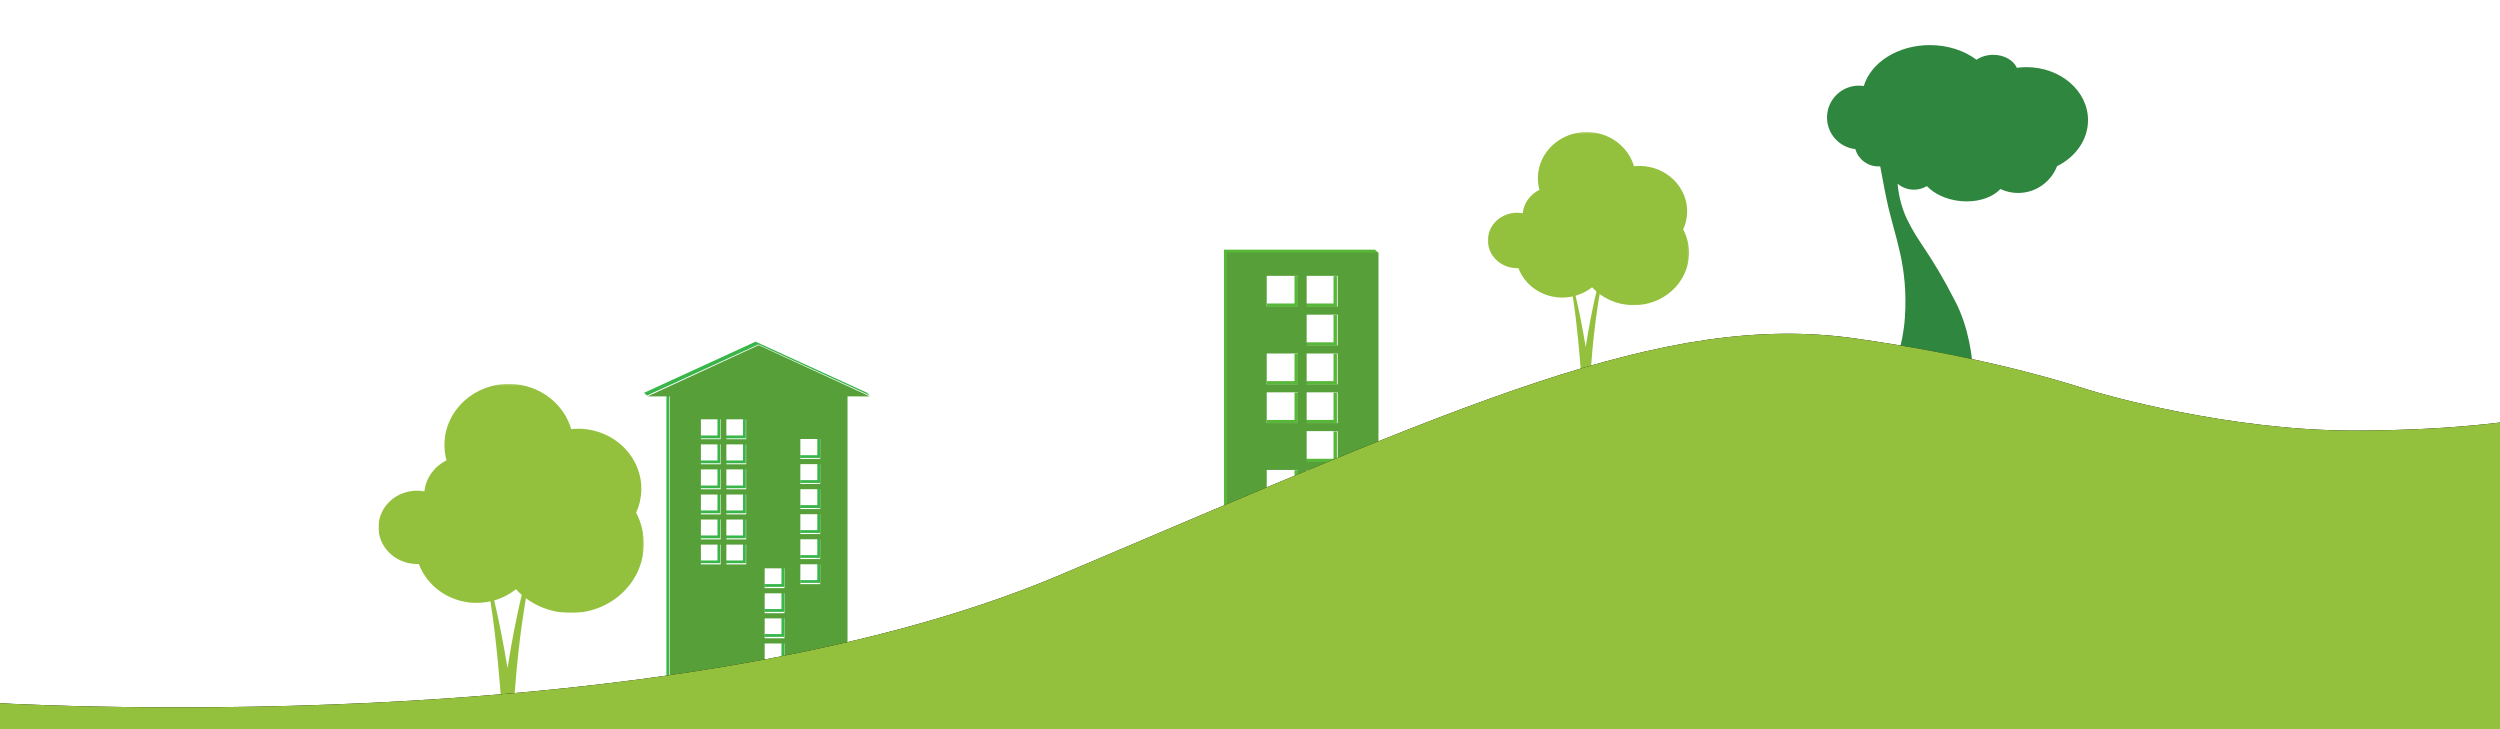 <?xml version="1.0" encoding="UTF-8"?>
<svg width="1440px" height="420px" viewBox="0 0 1440 420" version="1.1" xmlns="http://www.w3.org/2000/svg" xmlns:xlink="http://www.w3.org/1999/xlink" preserveAspectRatio="none">
    <title>Fun_for_good_page_second_section_1440x420px</title>
    <defs>
        <filter x="-61.6%" y="-45.3%" width="223.3%" height="190.5%" filterUnits="objectBoundingBox" id="filter-1">
            <feOffset dx="12" dy="0" in="SourceAlpha" result="shadowOffsetOuter1"></feOffset>
            <feGaussianBlur stdDeviation="12.5" in="shadowOffsetOuter1" result="shadowBlurOuter1"></feGaussianBlur>
            <feColorMatrix values="0 0 0 0 0   0 0 0 0 0   0 0 0 0 0  0 0 0 0.5 0" type="matrix" in="shadowBlurOuter1" result="shadowMatrixOuter1"></feColorMatrix>
            <feMerge>
                <feMergeNode in="shadowMatrixOuter1"></feMergeNode>
                <feMergeNode in="SourceGraphic"></feMergeNode>
            </feMerge>
        </filter>
        <polygon id="path-2" points="0.049 0.343 29.407 0.343 29.407 98.139 0.049 98.139"></polygon>
        <polygon id="path-4" points="0 0.245 115.88 0.245 115.88 100.001 0 100.001"></polygon>
        <filter x="-47.0%" y="-32.5%" width="194.1%" height="165.0%" filterUnits="objectBoundingBox" id="filter-6">
            <feOffset dx="12" dy="0" in="SourceAlpha" result="shadowOffsetOuter1"></feOffset>
            <feGaussianBlur stdDeviation="12.5" in="shadowOffsetOuter1" result="shadowBlurOuter1"></feGaussianBlur>
            <feColorMatrix values="0 0 0 0 0   0 0 0 0 0   0 0 0 0 0  0 0 0 0.5 0" type="matrix" in="shadowBlurOuter1" result="shadowMatrixOuter1"></feColorMatrix>
            <feMerge>
                <feMergeNode in="shadowMatrixOuter1"></feMergeNode>
                <feMergeNode in="SourceGraphic"></feMergeNode>
            </feMerge>
        </filter>
        <filter x="-80.3%" y="-34.2%" width="260.7%" height="168.4%" filterUnits="objectBoundingBox" id="filter-7">
            <feOffset dx="12" dy="0" in="SourceAlpha" result="shadowOffsetOuter1"></feOffset>
            <feGaussianBlur stdDeviation="12.5" in="shadowOffsetOuter1" result="shadowBlurOuter1"></feGaussianBlur>
            <feColorMatrix values="0 0 0 0 0   0 0 0 0 0   0 0 0 0 0  0 0 0 0.5 0" type="matrix" in="shadowBlurOuter1" result="shadowMatrixOuter1"></feColorMatrix>
            <feMerge>
                <feMergeNode in="shadowMatrixOuter1"></feMergeNode>
                <feMergeNode in="SourceGraphic"></feMergeNode>
            </feMerge>
        </filter>
        <filter x="-46.7%" y="-34.2%" width="193.5%" height="168.4%" filterUnits="objectBoundingBox" id="filter-8">
            <feOffset dx="12" dy="0" in="SourceAlpha" result="shadowOffsetOuter1"></feOffset>
            <feGaussianBlur stdDeviation="12.5" in="shadowOffsetOuter1" result="shadowBlurOuter1"></feGaussianBlur>
            <feColorMatrix values="0 0 0 0 0   0 0 0 0 0   0 0 0 0 0  0 0 0 0.5 0" type="matrix" in="shadowBlurOuter1" result="shadowMatrixOuter1"></feColorMatrix>
            <feMerge>
                <feMergeNode in="shadowMatrixOuter1"></feMergeNode>
                <feMergeNode in="SourceGraphic"></feMergeNode>
            </feMerge>
        </filter>
        <polygon id="path-9" points="0.064 0.454 38.787 0.454 38.787 129.817 0.064 129.817"></polygon>
        <polygon id="path-11" points="0 0.324 152.841 0.324 152.841 132.28 0 132.28"></polygon>
        <filter x="-55.0%" y="-27.7%" width="210.0%" height="155.4%" filterUnits="objectBoundingBox" id="filter-13">
            <feOffset dx="12" dy="0" in="SourceAlpha" result="shadowOffsetOuter1"></feOffset>
            <feGaussianBlur stdDeviation="12.5" in="shadowOffsetOuter1" result="shadowBlurOuter1"></feGaussianBlur>
            <feColorMatrix values="0 0 0 0 0   0 0 0 0 0   0 0 0 0 0  0 0 0 0.5 0" type="matrix" in="shadowBlurOuter1" result="shadowMatrixOuter1"></feColorMatrix>
            <feMerge>
                <feMergeNode in="shadowMatrixOuter1"></feMergeNode>
                <feMergeNode in="SourceGraphic"></feMergeNode>
            </feMerge>
        </filter>
        <path d="M-9,404.561 C-9,404.561 378,429.8 610.824,331.089 C843.649,232.378 958.332,179.106 1069.11,195.011 C1132.01,204.042 1176.319,215.922 1202.869,224.504 C1211.791,227.388 1284.001,248 1355.344,248 C1475.498,248 1518.328,224.504 1518.328,224.504 L1519.328,433.5 L-9,464.245 L-9,404.561 Z" id="path-14"></path>
        <filter x="-2.5%" y="-13.8%" width="104.9%" height="127.6%" filterUnits="objectBoundingBox" id="filter-15">
            <feOffset dx="0" dy="0" in="SourceAlpha" result="shadowOffsetOuter1"></feOffset>
            <feGaussianBlur stdDeviation="12.5" in="shadowOffsetOuter1" result="shadowBlurOuter1"></feGaussianBlur>
            <feColorMatrix values="0 0 0 0 0   0 0 0 0 0   0 0 0 0 0  0 0 0 0.5 0" type="matrix" in="shadowBlurOuter1"></feColorMatrix>
        </filter>
    </defs>
    <g id="Fun_for_good_page_second_section_1440x420px" stroke="none" stroke-width="1" fill="none" fill-rule="evenodd">
        <g id="FUN-FOR-GOOD/ILLUSTRATION/Tree" transform="translate(845, 75.8)" filter="url(#filter-1)">
            <g id="Group-7">
                <g id="Group-3" transform="translate(43, 59)">
                    <mask id="mask-3" fill="white">
                        <use xlink:href="#path-2"></use>
                    </mask>
                    <g id="Clip-2"></g>
                    <path d="M0.538,15.396 C0.615,15.503 0.711,15.611 0.801,15.742 C0.883,15.882 0.973,16.03 1.069,16.189 C1.257,16.515 1.506,16.872 1.705,17.31 C2.602,19.025 3.609,21.599 4.6,24.742 C5.598,27.884 6.593,31.594 7.549,35.593 C8.034,37.593 8.498,39.664 8.956,41.772 C9.416,43.884 9.857,46.029 10.288,48.175 C11.45,54 12.5,59.844 13.376,65.018 C13.761,62.571 14.183,60.076 14.593,57.532 C15.095,54.503 15.712,51.445 16.268,48.383 C16.864,45.319 17.526,42.271 18.147,39.269 C18.848,36.28 19.477,33.326 20.197,30.492 C20.903,27.66 21.585,24.919 22.306,22.338 C22.99,19.751 23.724,17.321 24.376,15.082 C25.066,12.848 25.683,10.8 26.294,9 C26.883,7.195 27.431,5.635 27.889,4.348 C28.355,3.072 28.723,2.064 28.993,1.385 C29.263,0.702 29.407,0.343 29.407,0.343 C29.407,0.343 29.286,0.713 29.058,1.407 C28.83,2.101 28.52,3.123 28.134,4.425 C27.755,5.73 27.304,7.317 26.825,9.15 C26.327,10.974 25.836,13.052 25.282,15.312 C24.769,17.583 24.184,20.037 23.663,22.65 C23.099,25.252 22.584,28.019 22.053,30.872 C21.51,33.721 21.062,36.697 20.546,39.703 C20.109,42.72 19.634,45.779 19.228,48.845 C18.858,51.918 18.432,54.982 18.116,58.011 C17.813,61.043 17.478,64.021 17.221,66.911 C16.987,69.792 16.761,72.587 16.546,75.239 C16.362,77.778 16.243,80.185 16.109,82.417 C16.136,82.619 16.153,82.733 16.153,82.733 L16.088,82.737 C15.952,85.04 15.82,87.148 15.772,89.024 C15.703,90.902 15.645,92.541 15.599,93.897 C15.5,96.596 15.446,98.14 15.446,98.14 L9.46,97.814 C9.46,97.814 9.61,96.258 9.872,93.536 C10.003,92.18 10.162,90.53 10.346,88.635 C10.486,87 10.704,85.178 10.938,83.218 L10.852,83.227 C10.852,83.227 10.777,82.148 10.649,80.253 C10.503,78.356 10.294,75.645 10.043,72.392 C9.508,65.884 8.709,57.212 7.655,48.568 C7.392,46.411 7.116,44.247 6.821,42.122 C6.528,40.004 6.223,37.911 5.895,35.902 C5.249,31.871 4.544,28.126 3.798,24.944 C3.053,21.767 2.252,19.158 1.498,17.405 C1.332,16.952 1.115,16.586 0.954,16.249 C0.87,16.081 0.793,15.931 0.722,15.789 C0.642,15.652 0.557,15.536 0.488,15.43 C0.201,15.001 0.049,14.773 0.049,14.773 C0.049,14.773 0.218,14.992 0.538,15.396" id="Fill-1" fill="#94C13D" mask="url(#mask-3)"></path>
                </g>
                <g id="Group-6">
                    <mask id="mask-5" fill="white">
                        <use xlink:href="#path-4"></use>
                    </mask>
                    <g id="Clip-5"></g>
                    <path d="M17.3,46.753 C18.243,46.781 19.167,46.886 20.066,47.053 C20.687,41.145 24.439,36.154 29.696,33.54 C29.058,31.189 28.742,28.716 28.814,26.168 C29.228,11.421 42.175,-0.178 57.737,0.255 C70.445,0.608 80.961,8.882 84.164,19.933 C85.422,19.802 86.7,19.744 88,19.781 C103.201,20.205 115.194,32.221 114.79,46.625 C114.692,50.079 113.885,53.352 112.513,56.333 C114.788,60.637 116.013,65.521 115.868,70.664 C115.401,87.351 100.742,100.478 83.131,99.988 C73.894,99.731 65.683,95.776 60.027,89.665 C55.197,93.519 48.909,95.778 42.09,95.59 C30.718,95.273 21.205,88.258 17.626,78.662 C17.221,78.679 16.815,78.685 16.403,78.672 C7.099,78.415 -0.243,71.06 0.005,62.245 C0.252,53.432 7.996,46.496 17.3,46.753" id="Fill-4" fill="#94C13D" mask="url(#mask-5)"></path>
                </g>
            </g>
        </g>
        <g id="FUN-FOR-GOOD/ILLUSTRATION/Tree03" transform="translate(1039, 24)" fill="#2F863F" filter="url(#filter-6)">
            <path d="M60.605,1.972 C71.039,1.972 80.491,5.19 87.488,10.408 C90.042,8.656 93.404,7.578 97.096,7.578 C103.417,7.578 108.769,10.704 110.7,15.05 C112.498,14.803 114.344,14.676 116.225,14.676 C135.834,14.676 151.722,28.36 151.7,45.238 C151.686,56.562 144.509,66.442 133.863,71.723 C130.386,80.744 121.647,87.152 111.403,87.152 C107.765,87.152 104.329,86.334 101.244,84.89 C97.117,89.265 89.979,91.998 81.857,91.998 C80.538,91.998 79.196,91.926 77.835,91.778 C69.882,90.911 63.079,87.624 58.891,83.194 C56.706,84.503 54.161,85.265 51.427,85.265 C47.841,85.265 44.567,83.968 42.025,81.828 C42.607,89.223 44.748,96.721 47.509,102.404 C54.593,117.023 60.461,120.756 75.418,149.937 C90.377,179.119 85.082,217.331 84.804,219.343 L25.22,219.343 C26.17,217.844 44.198,189.372 46.207,159.008 C48.218,128.644 40.367,112.764 35.834,91.574 C34.152,83.722 33.095,77.236 31.997,71.8 C31.644,71.828 31.284,71.857 30.925,71.857 C24.626,71.857 19.332,67.64 17.676,61.886 C8.489,60.878 1.354,53.104 1.365,43.661 C1.377,33.535 9.603,25.323 19.737,25.323 C20.695,25.323 21.623,25.422 22.548,25.563 C26.593,12.042 42.094,1.972 60.605,1.972" id="Fill-6"></path>
        </g>
        <g id="FUN-FOR-GOOD/ILLUSTRATION/House02" transform="translate(693, 143.8)" filter="url(#filter-7)">
            <g id="Group-15">
                <polygon id="Fill-1" fill="#57B739" points="63.107 127.026 63.107 142.792 47.269 142.792 47.269 144.76 65.062 144.76 65.062 127.026"></polygon>
                <polygon id="Fill-2" fill="#57B739" points="40.641 15.216 40.641 31.003 24.802 31.003 24.802 32.949 42.596 32.949 42.596 15.216"></polygon>
                <polygon id="Fill-3" fill="#57B739" points="40.641 59.94 40.641 75.728 24.802 75.728 24.802 77.673 42.596 77.673 42.596 59.94"></polygon>
                <polygon id="Fill-4" fill="#57B739" points="40.641 82.313 40.641 98.079 24.802 98.079 24.802 100.024 42.596 100.024 42.596 82.313"></polygon>
                <polygon id="Fill-5" fill="#57B739" points="0 0 0 207.056 1.958 209 1.958 1.921 89 1.921 89 1.921 87.02 0"></polygon>
                <polygon id="Fill-6" fill="#57B739" points="40.641 127.026 40.641 142.792 24.802 142.792 24.802 144.76 42.596 144.76 42.596 127.026"></polygon>
                <polygon id="Fill-7" fill="#57B739" points="63.107 37.589 63.107 53.377 47.269 53.377 47.269 55.3 65.062 55.3 65.062 37.589"></polygon>
                <polygon id="Fill-8" fill="#57B739" points="63.107 104.664 63.107 120.452 47.269 120.452 47.269 122.397 65.062 122.397 65.062 104.664"></polygon>
                <polygon id="Fill-9" fill="#57B739" points="63.982 159.721 63.982 175.486 48.121 175.486 48.121 177.432 65.937 177.432 65.937 159.721"></polygon>
                <polygon id="Fill-10" fill="#57B739" points="63.107 15.216 63.107 31.003 47.269 31.003 47.269 32.949 65.062 32.949 65.062 15.216"></polygon>
                <polygon id="Fill-11" fill="#57B739" points="63.982 182.072 63.982 197.859 48.121 197.859 48.121 199.805 65.937 199.805 65.937 182.072"></polygon>
                <polygon id="Fill-12" fill="#57B739" points="63.107 82.313 63.107 98.079 47.269 98.079 47.269 100.024 65.062 100.024 65.062 82.313"></polygon>
                <polygon id="Fill-13" fill="#57B739" points="63.107 59.94 63.107 75.728 47.269 75.728 47.269 77.673 65.062 77.673 65.062 59.94"></polygon>
                <path d="M1.728,209 L89,209 L89,1.72 L1.728,1.72 L1.728,209 Z M47.632,32.827 L65.506,32.827 L65.506,15.093 L47.632,15.093 L47.632,32.827 Z M24.635,32.827 L42.509,32.827 L42.509,15.093 L24.635,15.093 L24.635,32.827 Z M47.632,55.167 L65.506,55.167 L65.506,37.456 L47.632,37.456 L47.632,55.167 Z M47.632,77.552 L65.506,77.552 L65.506,59.818 L47.632,59.818 L47.632,77.552 Z M24.635,77.552 L42.509,77.552 L42.509,59.818 L24.635,59.818 L24.635,77.552 Z M47.632,99.892 L65.506,99.892 L65.506,82.181 L47.632,82.181 L47.632,99.892 Z M24.635,99.892 L42.509,99.892 L42.509,82.181 L24.635,82.181 L24.635,99.892 Z M47.632,122.255 L65.506,122.255 L65.506,104.521 L47.632,104.521 L47.632,122.255 Z M47.632,144.618 L65.506,144.618 L65.506,126.884 L47.632,126.884 L47.632,144.618 Z M24.635,144.618 L42.509,144.618 L42.509,126.884 L24.635,126.884 L24.635,144.618 Z M48.219,176.999 L66.116,176.999 L66.116,159.288 L48.219,159.288 L48.219,176.999 Z M48.219,199.362 L66.116,199.362 L66.116,181.628 L48.219,181.628 L48.219,199.362 Z" id="Fill-14" fill="#579F39"></path>
            </g>
        </g>
        <g id="FUN-FOR-GOOD/ILLUSTRATION/Tree-Copy-2" transform="translate(206, 220.8)" filter="url(#filter-8)">
            <g id="Group-7">
                <g id="Group-3" transform="translate(56.716, 78.044)">
                    <mask id="mask-10" fill="white">
                        <use xlink:href="#path-9"></use>
                    </mask>
                    <g id="Clip-2"></g>
                    <path d="M0.709,20.366 C0.811,20.508 0.938,20.65 1.057,20.823 C1.164,21.008 1.283,21.204 1.41,21.414 C1.658,21.846 1.986,22.318 2.248,22.898 C3.431,25.166 4.761,28.571 6.068,32.729 C7.383,36.884 8.696,41.792 9.956,47.082 C10.596,49.728 11.208,52.467 11.812,55.256 C12.419,58.049 13.001,60.886 13.569,63.725 C15.102,71.43 16.487,79.161 17.642,86.004 C18.15,82.767 18.707,79.468 19.247,76.103 C19.909,72.095 20.723,68.051 21.457,64.001 C22.243,59.948 23.117,55.915 23.936,51.944 C24.86,47.991 25.69,44.083 26.638,40.334 C27.571,36.589 28.47,32.962 29.421,29.549 C30.323,26.127 31.291,22.912 32.151,19.951 C33.062,16.995 33.875,14.286 34.68,11.905 C35.458,9.517 36.181,7.454 36.785,5.751 C37.4,4.063 37.885,2.73 38.241,1.832 C38.596,0.928 38.787,0.454 38.787,0.454 C38.787,0.454 38.627,0.943 38.326,1.861 C38.026,2.779 37.617,4.131 37.107,5.854 C36.608,7.579 36.012,9.679 35.381,12.104 C34.724,14.517 34.076,17.265 33.346,20.255 C32.67,23.259 31.898,26.505 31.211,29.961 C30.466,33.402 29.788,37.063 29.087,40.837 C28.37,44.606 27.78,48.542 27.099,52.519 C26.523,56.509 25.897,60.556 25.362,64.612 C24.873,68.676 24.311,72.729 23.894,76.736 C23.495,80.747 23.053,84.686 22.714,88.508 C22.405,92.32 22.107,96.017 21.823,99.524 C21.581,102.884 21.423,106.067 21.247,109.02 C21.283,109.287 21.305,109.438 21.305,109.438 L21.219,109.443 C21.04,112.49 20.866,115.278 20.803,117.76 C20.712,120.244 20.635,122.412 20.574,124.205 C20.444,127.775 20.373,129.819 20.373,129.819 L12.477,129.387 C12.477,129.387 12.676,127.329 13.02,123.728 C13.194,121.935 13.404,119.752 13.646,117.245 C13.831,115.082 14.118,112.672 14.427,110.08 L14.314,110.091 C14.314,110.091 14.214,108.665 14.046,106.158 C13.853,103.648 13.577,100.062 13.246,95.759 C12.54,87.15 11.487,75.679 10.097,64.245 C9.75,61.392 9.385,58.53 8.997,55.719 C8.611,52.917 8.208,50.148 7.775,47.491 C6.923,42.159 5.993,37.205 5.009,32.996 C4.027,28.793 2.971,25.342 1.975,23.023 C1.757,22.423 1.47,21.94 1.258,21.494 C1.148,21.272 1.046,21.073 0.952,20.886 C0.847,20.704 0.734,20.55 0.643,20.411 C0.265,19.843 0.064,19.541 0.064,19.541 C0.064,19.541 0.287,19.831 0.709,20.366" id="Fill-1" fill="#94C13D" mask="url(#mask-10)"></path>
                </g>
                <g id="Group-6">
                    <mask id="mask-12" fill="white">
                        <use xlink:href="#path-11"></use>
                    </mask>
                    <g id="Clip-5"></g>
                    <path d="M22.818,61.845 C24.062,61.881 25.281,62.02 26.466,62.241 C27.285,54.427 32.234,47.824 39.168,44.366 C38.326,41.256 37.909,37.985 38.005,34.614 C38.551,15.108 55.628,-0.235 76.153,0.337 C92.914,0.805 106.784,11.749 111.01,26.367 C112.668,26.194 114.354,26.117 116.069,26.165 C136.118,26.726 151.936,42.621 151.404,61.675 C151.275,66.243 150.211,70.574 148.401,74.516 C151.402,80.21 153.017,86.67 152.826,93.473 C152.209,115.546 132.875,132.911 109.647,132.262 C97.464,131.923 86.634,126.691 79.174,118.608 C72.803,123.706 64.51,126.694 55.515,126.445 C40.516,126.026 27.969,116.747 23.248,104.052 C22.713,104.075 22.178,104.083 21.635,104.066 C9.364,103.727 -0.32,93.997 0.006,82.337 C0.333,70.679 10.546,61.505 22.818,61.845" id="Fill-4" fill="#94C13D" mask="url(#mask-12)"></path>
                </g>
            </g>
        </g>
        <g id="FUN-FOR-GOOD/ILLUSTRATION/House03" transform="translate(359, 196.8)" filter="url(#filter-13)">
            <g id="Group-3">
                <path d="M64.219,0 L0,29.442 L1.611,31.047 L65.829,1.605 L129.928,30.975 L128.437,29.442 L64.219,0 Z M12.863,31.047 L12.863,255.371 L14.498,257 L14.498,31.047 L12.863,31.047 Z M56.982,44.247 L56.982,54.045 L47.148,54.045 L47.148,55.674 L58.593,55.674 L58.593,44.247 L56.982,44.247 Z M42.267,44.247 L42.267,54.045 L32.434,54.045 L32.434,55.674 L43.878,55.674 L43.878,44.247 L42.267,44.247 Z M99.778,55.554 L99.778,65.376 L89.92,65.376 L89.92,66.981 L101.389,66.981 L101.389,55.554 L99.778,55.554 Z M56.982,58.644 L56.982,68.442 L47.148,68.442 L47.148,70.047 L58.593,70.047 L58.593,58.644 L56.982,58.644 Z M42.267,58.644 L42.267,68.442 L32.434,68.442 L32.434,70.047 L43.878,70.047 L43.878,58.644 L42.267,58.644 Z M99.778,69.975 L99.778,79.75 L89.92,79.75 L89.92,81.379 L101.389,81.379 L101.389,69.975 L99.778,69.975 Z M56.982,73.018 L56.982,82.864 L47.148,82.864 L47.148,84.421 L58.593,84.421 L58.593,73.018 L56.982,73.018 Z M42.267,73.018 L42.267,82.864 L32.434,82.864 L32.434,84.421 L43.878,84.421 L43.878,73.018 L42.267,73.018 Z M99.778,84.373 L99.778,94.171 L89.92,94.171 L89.92,95.8 L101.389,95.8 L101.389,84.373 L99.778,84.373 Z M56.982,87.415 L56.982,97.237 L47.148,97.237 L47.148,98.842 L58.593,98.842 L58.593,87.415 L56.982,87.415 Z M42.267,87.415 L42.267,97.237 L32.434,97.237 L32.434,98.842 L43.878,98.842 L43.878,87.415 L42.267,87.415 Z M99.778,98.747 L99.778,108.545 L89.92,108.545 L89.92,110.174 L101.389,110.174 L101.389,98.747 L99.778,98.747 Z M56.982,101.837 L56.982,111.611 L47.148,111.611 L47.148,113.24 L58.593,113.24 L58.593,101.837 L56.982,101.837 Z M42.267,101.837 L42.267,111.611 L32.434,111.611 L32.434,113.24 L43.878,113.24 L43.878,101.837 L42.267,101.837 Z M99.778,113.144 L99.778,122.942 L89.92,122.942 L89.92,124.547 L101.389,124.547 L101.389,113.144 L99.778,113.144 Z M56.982,116.211 L56.982,126.009 L47.148,126.009 L47.148,127.614 L58.593,127.614 L58.593,116.211 L56.982,116.211 Z M42.267,116.211 L42.267,126.009 L32.434,126.009 L32.434,127.614 L43.878,127.614 L43.878,116.211 L42.267,116.211 Z M99.778,127.542 L99.778,137.364 L89.92,137.364 L89.92,138.945 L101.389,138.945 L101.389,127.542 L99.778,127.542 Z M79.125,129.865 L79.125,139.64 L69.316,139.64 L69.316,141.245 L80.76,141.245 L80.76,129.865 L79.125,129.865 Z M79.125,144.239 L79.125,154.037 L69.316,154.037 L69.316,155.642 L80.76,155.642 L80.76,144.239 L79.125,144.239 Z M79.125,158.613 L79.125,168.435 L69.316,168.435 L69.316,170.04 L80.76,170.04 L80.76,158.613 L79.125,158.613 Z M79.125,173.034 L79.125,182.808 L69.316,182.808 L69.316,184.437 L80.76,184.437 L80.76,173.034 L79.125,173.034 Z M79.125,187.432 L79.125,197.23 L69.316,197.23 L69.316,198.835 L80.76,198.835 L80.76,187.432 L79.125,187.432 Z M79.125,201.805 L79.125,211.603 L69.316,211.603 L69.316,213.232 L80.76,213.232 L80.76,201.805 L79.125,201.805 Z" id="Fill-1" fill="#39B54A"></path>
                <path d="M2,31.512 L14.819,31.512 L14.819,258 L117.181,258 L117.181,31.512 L130,31.512 L66,2 L2,31.512 Z M47.382,56.197 L58.788,56.197 L58.788,44.743 L47.382,44.743 L47.382,56.197 Z M32.718,56.197 L44.124,56.197 L44.124,44.743 L32.718,44.743 L32.718,56.197 Z M90.009,67.531 L101.438,67.531 L101.438,56.077 L90.009,56.077 L90.009,67.531 Z M47.382,70.604 L58.788,70.604 L58.788,59.174 L47.382,59.174 L47.382,70.604 Z M32.718,70.604 L44.124,70.604 L44.124,59.174 L32.718,59.174 L32.718,70.604 Z M90.009,81.938 L101.438,81.938 L101.438,70.532 L90.009,70.532 L90.009,81.938 Z M47.382,85.012 L58.788,85.012 L58.788,73.582 L47.382,73.582 L47.382,85.012 Z M32.718,85.012 L44.124,85.012 L44.124,73.582 L32.718,73.582 L32.718,85.012 Z M90.009,96.418 L101.438,96.418 L101.438,84.964 L90.009,84.964 L90.009,96.418 Z M47.382,99.492 L58.788,99.492 L58.788,88.038 L47.382,88.038 L47.382,99.492 Z M32.718,99.492 L44.124,99.492 L44.124,88.038 L32.718,88.038 L32.718,99.492 Z M90.009,110.826 L101.438,110.826 L101.438,99.372 L90.009,99.372 L90.009,110.826 Z M47.382,113.899 L58.788,113.899 L58.788,102.469 L47.382,102.469 L47.382,113.899 Z M32.718,113.899 L44.124,113.899 L44.124,102.469 L32.718,102.469 L32.718,113.899 Z M90.009,125.233 L101.438,125.233 L101.438,113.803 L90.009,113.803 L90.009,125.233 Z M47.382,128.307 L58.788,128.307 L58.788,116.877 L47.382,116.877 L47.382,128.307 Z M32.718,128.307 L44.124,128.307 L44.124,116.877 L32.718,116.877 L32.718,128.307 Z M90.009,139.665 L101.438,139.665 L101.438,128.235 L90.009,128.235 L90.009,139.665 Z M69.45,141.97 L80.856,141.97 L80.856,130.564 L69.45,130.564 L69.45,141.97 Z M69.45,156.402 L80.856,156.402 L80.856,144.972 L69.45,144.972 L69.45,156.402 Z M69.45,170.834 L80.856,170.834 L80.856,159.38 L69.45,159.38 L69.45,170.834 Z M69.45,185.265 L80.856,185.265 L80.856,173.835 L69.45,173.835 L69.45,185.265 Z M69.45,199.697 L80.856,199.697 L80.856,188.267 L69.45,188.267 L69.45,199.697 Z M69.45,214.129 L80.856,214.129 L80.856,202.675 L69.45,202.675 L69.45,214.129 Z" id="Fill-2" fill="#579F39"></path>
            </g>
        </g>
        <g id="Fill-1">
            <use fill="black" fill-opacity="1" filter="url(#filter-15)" xlink:href="#path-14"></use>
            <use fill="#94C13D" fill-rule="evenodd" xlink:href="#path-14"></use>
        </g>
    </g>
</svg>